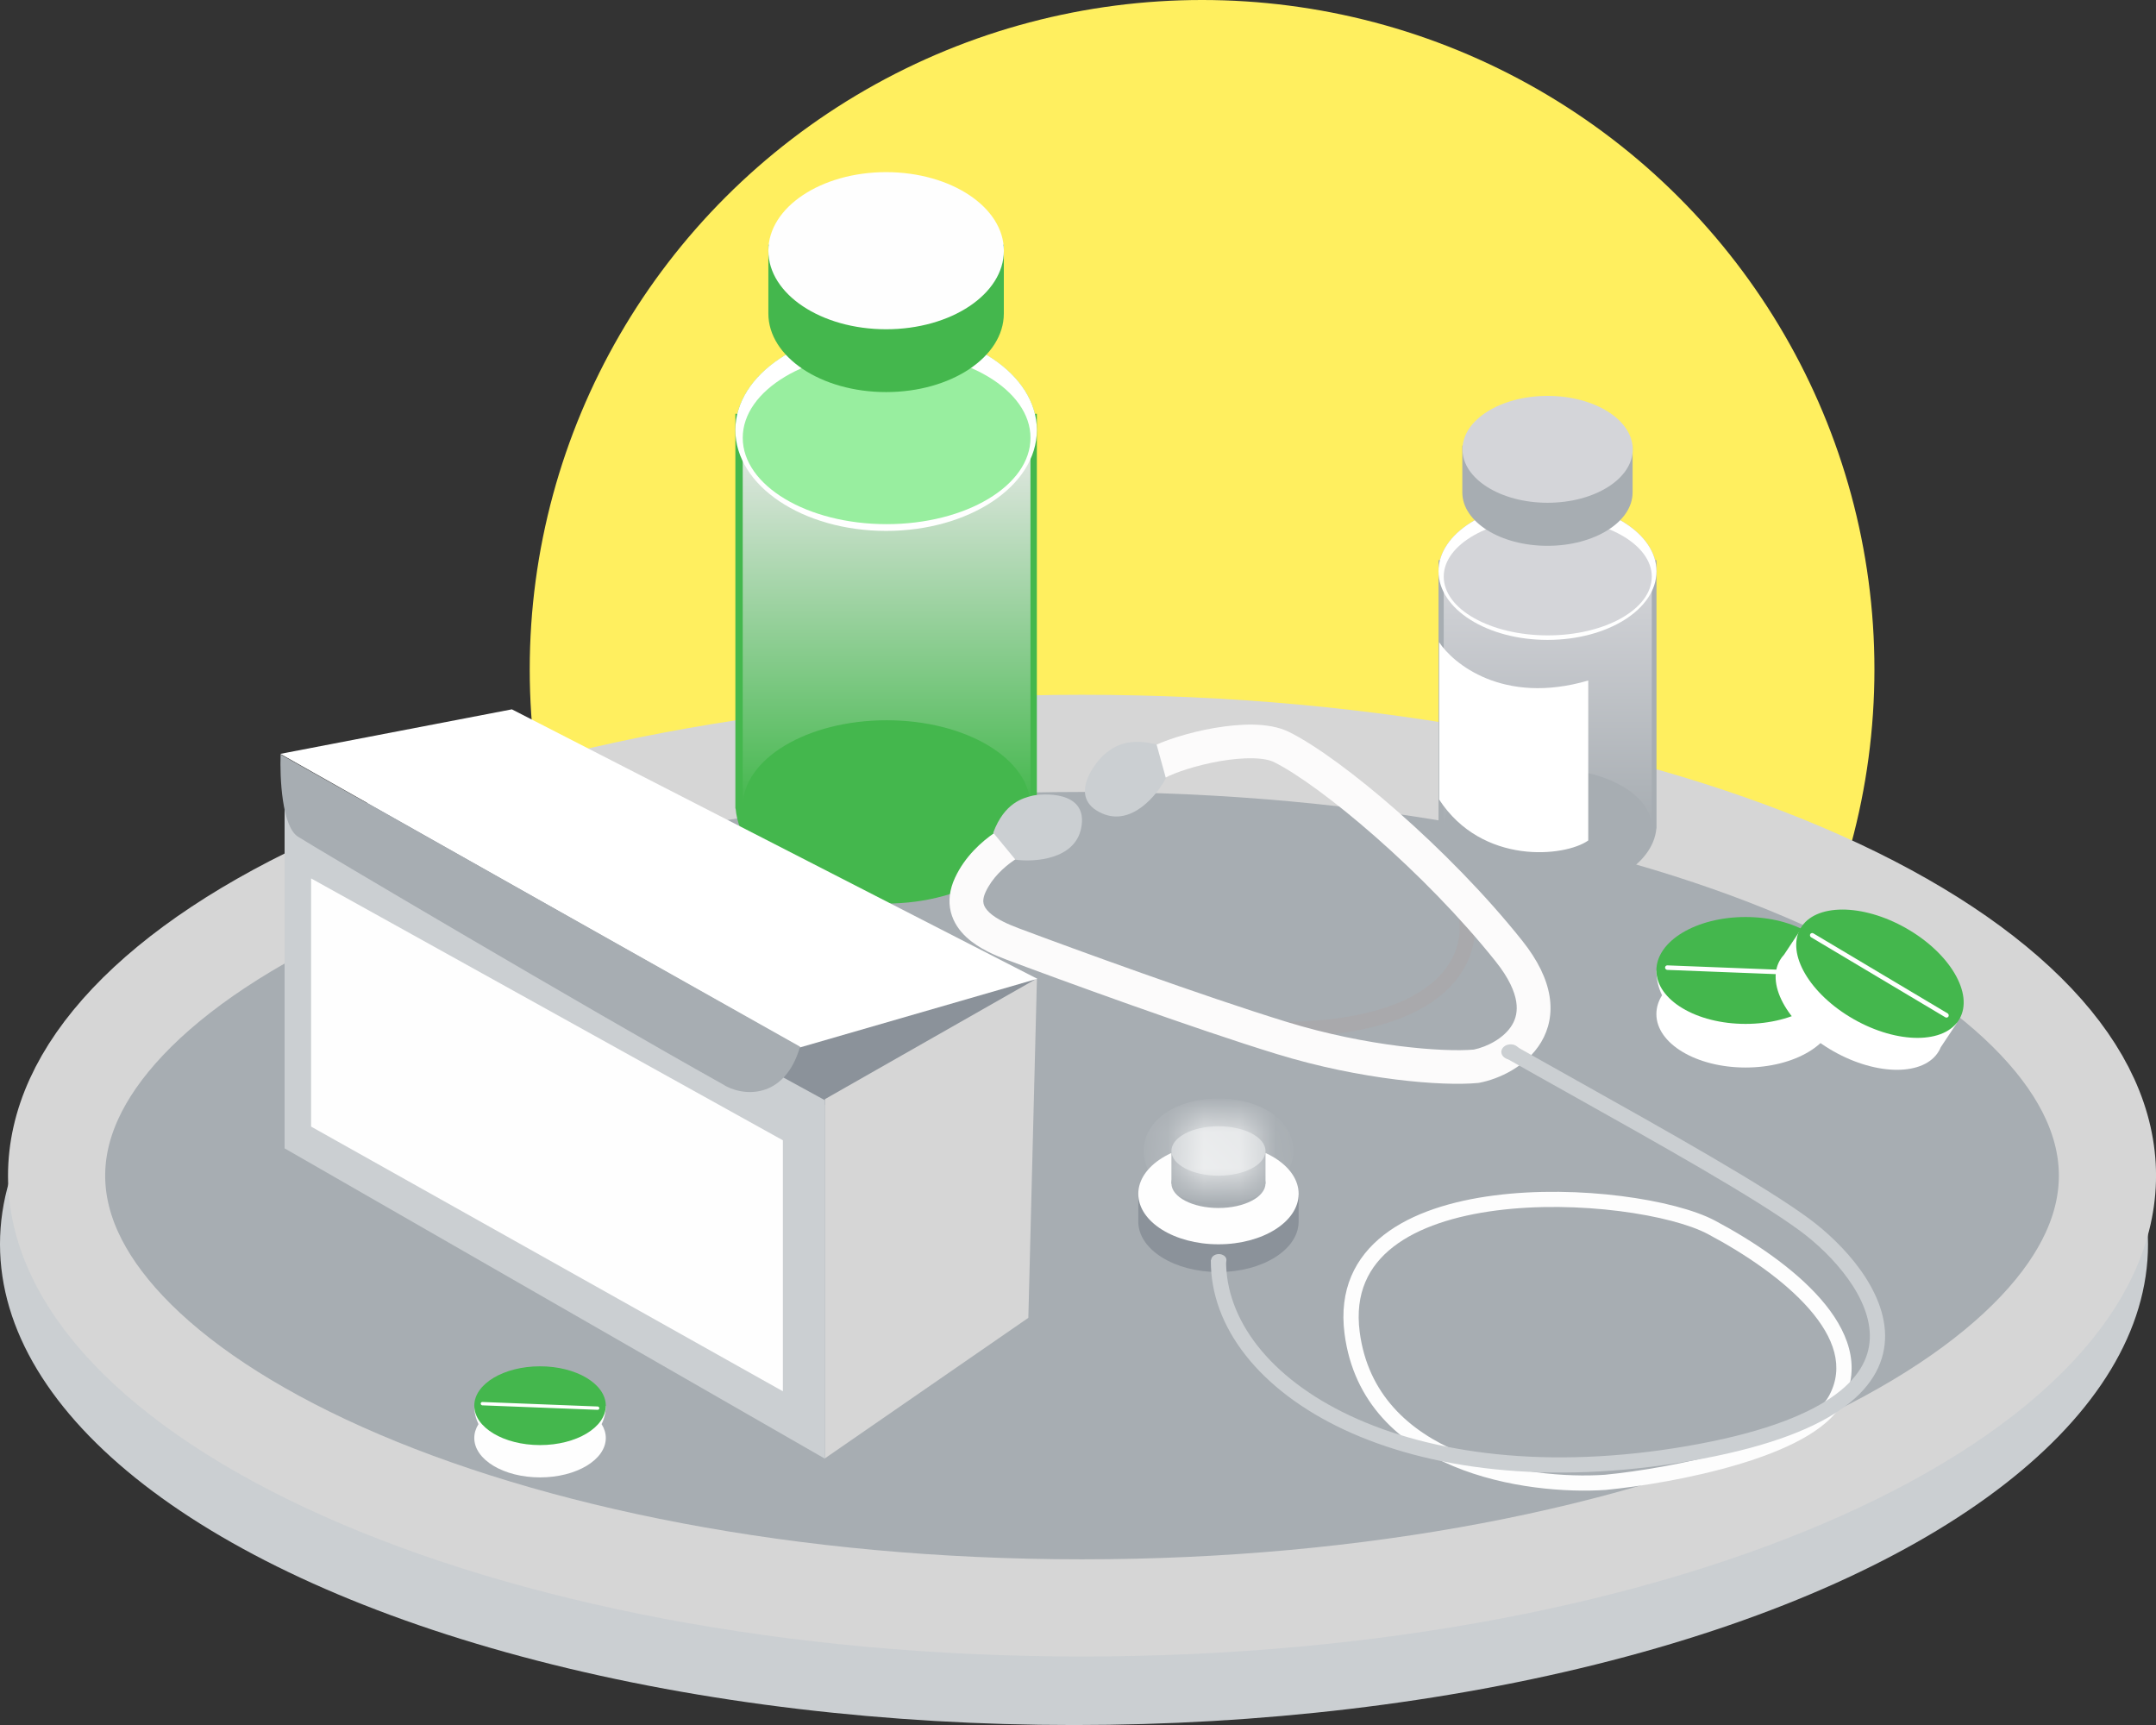 <svg width="60" height="48" viewBox="0 0 60 48" fill="none" xmlns="http://www.w3.org/2000/svg">
<rect x="0" y="0" width="60" height="48" fill="#333333" stroke="none"/>
<ellipse cx="33.453" cy="18.626" rx="18.711" ry="18.626" fill="#FFEF5F"/>
<ellipse cx="29.889" cy="34.62" rx="29.889" ry="13.381" fill="#CBCFD2"/>
<path d="M58.649 32.714C58.649 34.125 58.016 35.569 56.669 36.994C55.316 38.426 53.295 39.777 50.694 40.941C45.496 43.268 38.221 44.742 30.112 44.742C22.003 44.742 14.727 43.268 9.529 40.941C6.929 39.777 4.907 38.426 3.554 36.994C2.208 35.569 1.575 34.125 1.575 32.714C1.575 31.303 2.208 29.859 3.554 28.434C4.907 27.002 6.929 25.65 9.529 24.486C14.727 22.159 22.003 20.685 30.112 20.685C38.221 20.685 45.496 22.159 50.694 24.486C53.295 25.65 55.316 27.002 56.669 28.434C58.016 29.859 58.649 31.303 58.649 32.714Z" fill="#A7ADB2" stroke="#D6D6D6" stroke-width="2.704"/>
<path fill-rule="evenodd" clip-rule="evenodd" d="M46.059 15.586C45.822 14.68 44.573 13.989 43.066 13.989C41.56 13.989 40.31 14.68 40.074 15.586H40.033V15.898V22.948V23.056H40.038C40.127 24.06 41.449 24.857 43.066 24.857C44.684 24.857 46.005 24.06 46.095 23.056H46.099V22.948V15.898V15.586H46.059Z" fill="#A7ADB2"/>
<rect width="5.79" height="7.122" transform="matrix(1 0 0 -1 40.178 23.02)" fill="url(#paint0_linear_30_4137)"/>
<ellipse cx="43.066" cy="15.897" rx="3.033" ry="1.909" fill="white"/>
<ellipse cx="43.073" cy="16.046" rx="2.895" ry="1.634" fill="#D4D5D9"/>
<ellipse cx="43.073" cy="23.018" rx="2.895" ry="1.634" fill="#A7ADB2"/>
<path fill-rule="evenodd" clip-rule="evenodd" d="M45.434 13.702C45.434 13.702 45.434 13.702 45.434 13.702V12.398H44.206C43.868 12.281 43.478 12.215 43.065 12.215C42.651 12.215 42.262 12.281 41.923 12.398H40.695V13.702C40.695 13.702 40.695 13.702 40.695 13.702C40.695 14.523 41.756 15.188 43.065 15.188C44.373 15.188 45.434 14.523 45.434 13.702Z" fill="#A7ADB2"/>
<ellipse cx="43.069" cy="12.503" rx="2.369" ry="1.487" fill="#D4D5D9"/>
<path d="M44.2 23.387V18.936C41.821 19.633 40.423 18.446 40.051 17.871V22.249C41.249 24.084 43.554 23.846 44.2 23.387Z" fill="white"/>
<path fill-rule="evenodd" clip-rule="evenodd" d="M28.799 11.514C28.473 10.181 26.744 9.164 24.66 9.164C22.576 9.164 20.847 10.181 20.52 11.514H20.465V11.971V22.334V22.499H20.472C20.599 23.973 22.425 25.142 24.66 25.142C26.894 25.142 28.72 23.973 28.847 22.499H28.855V22.334V11.971V11.514H28.799Z" fill="#44B74D"/>
<rect width="8.007" height="10.473" transform="matrix(1 0 0 -1 20.67 22.44)" fill="url(#paint1_linear_30_4137)"/>
<ellipse cx="24.66" cy="11.966" rx="4.195" ry="2.807" fill="white"/>
<ellipse cx="24.674" cy="12.183" rx="4.004" ry="2.402" fill="#98EE9F"/>
<ellipse cx="24.674" cy="22.444" rx="4.004" ry="2.402" fill="#44B74D"/>
<path fill-rule="evenodd" clip-rule="evenodd" d="M27.936 8.724C27.936 8.724 27.936 8.724 27.936 8.723V6.808H26.24C25.771 6.635 25.233 6.537 24.66 6.537C24.087 6.537 23.548 6.635 23.079 6.808H21.383V8.723C21.383 8.724 21.383 8.724 21.383 8.724C21.383 9.931 22.85 10.91 24.66 10.91C26.469 10.91 27.936 9.931 27.936 8.724Z" fill="#44B74D"/>
<ellipse cx="24.66" cy="6.976" rx="3.277" ry="2.186" fill="#FEFEFE"/>
<path fill-rule="evenodd" clip-rule="evenodd" d="M39.911 27.301C40.614 26.674 40.698 25.928 40.574 25.443L40.985 25.339C41.145 25.964 41.023 26.876 40.194 27.615C39.371 28.349 37.878 28.889 35.338 28.86L35.343 28.438C37.833 28.467 39.201 27.934 39.911 27.301Z" fill="#A9A9AC"/>
<path fill-rule="evenodd" clip-rule="evenodd" d="M33.961 21.178C33.314 21.29 32.707 21.491 32.418 21.647L31.97 20.824C32.379 20.603 33.095 20.377 33.801 20.256C34.16 20.195 34.533 20.157 34.881 20.164C35.22 20.171 35.575 20.221 35.87 20.366C36.614 20.734 37.732 21.557 38.9 22.584C40.077 23.617 41.337 24.888 42.363 26.176C42.798 26.722 43.045 27.237 43.123 27.72C43.202 28.213 43.101 28.644 42.889 28.999C42.481 29.681 41.706 30.027 41.17 30.129L41.148 30.133L41.126 30.135C40.151 30.228 37.883 30.053 35.522 29.327C33.191 28.611 29.54 27.278 28.009 26.703L28.008 26.702L28.007 26.702C27.742 26.602 27.252 26.41 26.894 26.078C26.708 25.905 26.536 25.675 26.461 25.378C26.385 25.074 26.425 24.752 26.577 24.425C26.854 23.829 27.317 23.42 27.687 23.166C27.875 23.037 28.047 22.942 28.173 22.88C28.236 22.849 28.288 22.825 28.326 22.808C28.345 22.8 28.36 22.794 28.372 22.789C28.377 22.787 28.382 22.785 28.386 22.784C28.387 22.783 28.389 22.782 28.39 22.782L28.392 22.781L28.393 22.781L28.393 22.781C28.393 22.781 28.393 22.781 28.562 23.218C28.73 23.655 28.73 23.655 28.73 23.655L28.731 23.654L28.732 23.654C28.731 23.654 28.73 23.655 28.729 23.655C28.729 23.655 28.728 23.656 28.727 23.656C28.722 23.658 28.713 23.662 28.701 23.667C28.677 23.677 28.64 23.694 28.592 23.718C28.498 23.765 28.366 23.837 28.221 23.936C27.927 24.138 27.611 24.431 27.43 24.818C27.354 24.983 27.358 25.087 27.374 25.152C27.392 25.223 27.439 25.303 27.535 25.393C27.742 25.585 28.066 25.722 28.341 25.827C29.871 26.402 33.499 27.725 35.8 28.433C38.05 29.125 40.173 29.279 41.014 29.206C41.391 29.128 41.862 28.885 42.08 28.52C42.183 28.349 42.238 28.138 42.195 27.868C42.15 27.589 41.995 27.22 41.626 26.757C40.642 25.521 39.422 24.291 38.278 23.285C37.125 22.272 36.081 21.516 35.452 21.205C35.336 21.148 35.14 21.105 34.861 21.1C34.591 21.094 34.28 21.124 33.961 21.178ZM28.732 23.654L28.732 23.654C28.732 23.654 28.732 23.654 28.732 23.654Z" fill="#FCFBFB"/>
<path fill-rule="evenodd" clip-rule="evenodd" d="M36.14 33.992V34.019H36.139C36.117 34.782 35.127 35.396 33.909 35.396C32.691 35.396 31.701 34.782 31.678 34.019H31.678V33.992V33.248H32.016C32.411 32.852 33.111 32.588 33.909 32.588C34.707 32.588 35.407 32.852 35.801 33.248H36.14V33.992Z" fill="#8B929A"/>
<ellipse cx="33.909" cy="33.22" rx="2.231" ry="1.404" fill="#FEFEFE"/>
<ellipse cx="33.909" cy="32.929" rx="1.309" ry="0.685" fill="#A7ADB2"/>
<rect x="32.6" y="32.033" width="2.618" height="0.906" fill="#A7ADB2"/>
<mask id="path-25-inside-1_30_4137" fill="white">
<ellipse cx="33.909" cy="32.027" rx="1.309" ry="0.688"/>
</mask>
<ellipse cx="33.909" cy="32.027" rx="1.309" ry="0.688" fill="#CBCFD2"/>
<path d="M34.445 32.027C34.445 31.912 34.492 31.837 34.513 31.811C34.53 31.79 34.527 31.803 34.475 31.83C34.37 31.886 34.171 31.943 33.909 31.943V33.488C34.37 33.488 34.825 33.391 35.194 33.198C35.527 33.023 35.99 32.647 35.99 32.027H34.445ZM33.909 31.943C33.647 31.943 33.448 31.886 33.343 31.83C33.291 31.803 33.288 31.79 33.304 31.811C33.325 31.837 33.372 31.912 33.372 32.027H31.827C31.827 32.647 32.291 33.023 32.623 33.198C32.992 33.391 33.448 33.488 33.909 33.488V31.943ZM33.372 32.027C33.372 32.142 33.325 32.218 33.304 32.243C33.288 32.264 33.291 32.252 33.343 32.224C33.448 32.169 33.647 32.111 33.909 32.111V30.566C33.448 30.566 32.992 30.663 32.623 30.857C32.291 31.032 31.827 31.407 31.827 32.027H33.372ZM33.909 32.111C34.171 32.111 34.37 32.169 34.475 32.224C34.527 32.252 34.53 32.264 34.513 32.243C34.492 32.218 34.445 32.142 34.445 32.027H35.99C35.99 31.407 35.527 31.032 35.194 30.857C34.825 30.663 34.37 30.566 33.909 30.566V32.111Z" fill="white" mask="url(#path-25-inside-1_30_4137)"/>
<path fill-rule="evenodd" clip-rule="evenodd" d="M38.773 34.695C38.086 35.229 37.7 35.986 37.839 37.06C38.065 38.803 39.219 39.83 40.608 40.409C42.003 40.991 43.609 41.109 44.662 41.037C45.564 40.949 46.963 40.727 48.227 40.352C48.86 40.165 49.452 39.94 49.929 39.679C50.41 39.415 50.749 39.126 50.91 38.822C51.324 38.041 51.048 37.224 50.348 36.422C49.649 35.621 48.57 34.892 47.527 34.338C47.034 34.076 46.139 33.836 45.065 33.7C43.997 33.565 42.776 33.536 41.641 33.683C40.503 33.83 39.475 34.15 38.773 34.695ZM45.119 33.282C46.21 33.42 47.166 33.668 47.727 33.965C48.789 34.53 49.92 35.288 50.668 36.145C51.414 36.999 51.821 38.008 51.285 39.019C51.067 39.431 50.642 39.77 50.133 40.049C49.62 40.33 48.997 40.565 48.348 40.757C47.05 41.142 45.622 41.367 44.7 41.457L44.697 41.458L44.694 41.458C43.596 41.533 41.917 41.413 40.444 40.798C38.966 40.182 37.67 39.054 37.418 37.114C37.259 35.886 37.711 34.985 38.513 34.362C39.3 33.75 40.415 33.415 41.587 33.264C42.763 33.112 44.022 33.143 45.119 33.282Z" fill="#FDFDFD"/>
<path d="M28.26 23.922L27.641 23.171C27.955 22.328 28.483 22.206 28.716 22.145C28.95 22.084 30.31 21.962 30.087 23.049C29.908 23.918 28.794 23.994 28.26 23.922Z" fill="#CBCFD2"/>
<path d="M32.446 21.654L32.187 20.717C31.314 20.487 30.909 20.845 30.724 21C30.54 21.154 29.655 22.19 30.675 22.636C31.491 22.992 32.196 22.13 32.446 21.654Z" fill="#CBCFD2"/>
<path fill-rule="evenodd" clip-rule="evenodd" d="M43.742 30.473C43.096 30.111 42.472 29.762 41.908 29.442L42.118 29.075C42.673 29.39 43.288 29.734 43.929 30.093C46.333 31.44 49.099 32.988 50.354 33.916C50.827 34.266 51.362 34.763 51.775 35.338C52.185 35.911 52.489 36.583 52.459 37.274C52.427 37.98 52.051 38.661 51.193 39.244C50.341 39.822 49.008 40.312 47.028 40.654C43.062 41.339 39.737 40.875 37.397 39.778C35.064 38.683 33.678 36.938 33.697 35.056L34.121 35.061C34.104 36.713 35.327 38.34 37.578 39.396C39.823 40.448 43.057 40.911 46.956 40.238C48.908 39.901 50.174 39.425 50.953 38.895C51.726 38.371 52.011 37.801 52.035 37.256C52.06 36.697 51.813 36.118 51.429 35.584C51.048 35.051 50.546 34.584 50.101 34.255C48.87 33.345 46.144 31.818 43.742 30.473Z" fill="#CBCFD2"/>
<ellipse cx="33.919" cy="35.061" rx="0.212" ry="0.165" fill="#CBCFD2"/>
<ellipse cx="42.039" cy="29.271" rx="0.258" ry="0.211" fill="#CBCFD2"/>
<path fill-rule="evenodd" clip-rule="evenodd" d="M48.578 29.705C49.948 29.705 51.06 29.039 51.06 28.218C51.06 28.034 51.004 27.857 50.901 27.694C51.003 27.487 51.06 27.254 51.06 27.008H50.019C49.613 26.834 49.115 26.731 48.578 26.731C48.04 26.731 47.542 26.834 47.136 27.008H46.096C46.096 27.254 46.153 27.487 46.254 27.694C46.152 27.857 46.096 28.034 46.096 28.218C46.096 29.039 47.207 29.705 48.578 29.705Z" fill="white"/>
<ellipse cx="48.578" cy="27.004" rx="2.482" ry="1.487" fill="#44B74D"/>
<rect width="4.483" height="0.126" rx="0.063" transform="matrix(0.999 0.039 -0.04 0.999 46.34 26.86)" fill="white"/>
<path fill-rule="evenodd" clip-rule="evenodd" d="M51.06 26.221L50.236 25.68L49.649 26.565C49.603 26.613 49.564 26.666 49.531 26.724C49.13 27.424 49.796 28.555 51.019 29.25C52.242 29.945 53.559 29.941 53.96 29.242C53.979 29.209 53.995 29.176 54.009 29.142L54.462 28.46L53.881 28.078C53.625 27.587 53.129 27.089 52.472 26.716C51.996 26.445 51.505 26.28 51.06 26.221Z" fill="white"/>
<ellipse cx="2.547" cy="1.461" rx="2.547" ry="1.461" transform="matrix(0.869 0.494 -0.498 0.867 50.832 24.57)" fill="#44B74D"/>
<rect width="4.478" height="0.126" rx="0.063" transform="matrix(0.859 0.512 -0.515 0.857 50.41 25.939)" fill="white"/>
<path fill-rule="evenodd" clip-rule="evenodd" d="M15.029 41.11C16.04 41.11 16.859 40.619 16.859 40.014C16.859 39.878 16.818 39.748 16.742 39.628C16.817 39.476 16.859 39.304 16.859 39.123H16.095C15.795 38.994 15.427 38.918 15.029 38.918C14.631 38.918 14.263 38.994 13.963 39.123H13.199C13.199 39.304 13.241 39.476 13.316 39.628C13.24 39.748 13.199 39.878 13.199 40.014C13.199 40.619 14.018 41.11 15.029 41.11Z" fill="#FEFEFE"/>
<ellipse cx="15.029" cy="39.115" rx="1.83" ry="1.096" fill="#44B74D"/>
<rect width="3.305" height="0.093" rx="0.046" transform="matrix(0.999 0.039 -0.04 0.999 13.379 39.01)" fill="white"/>
<path d="M22.922 30.763L28.823 27.276L13.905 20.87L8.125 23.183L22.922 30.763Z" fill="#8B929A"/>
<path d="M28.618 36.67L22.957 40.58V30.585L28.857 27.227L28.618 36.67Z" fill="#D6D6D6"/>
<path d="M22.266 29.145L7.801 20.977L14.245 19.738L28.867 27.236L22.266 29.145Z" fill="white"/>
<path d="M22.957 40.59V30.615L7.92 22.392V31.954L22.957 40.59Z" fill="#CBCFD2"/>
<path d="M21.787 38.714V31.73L8.658 24.443V31.349L21.787 38.714Z" fill="#FEFEFE"/>
<path d="M8.289 23.279C7.846 22.993 7.785 21.637 7.809 20.994L22.265 29.125C21.83 30.63 20.63 30.517 20.099 30.162C16.337 28.061 8.731 23.566 8.289 23.279Z" fill="#A7ADB2"/>
<defs>
<linearGradient id="paint0_linear_30_4137" x1="2.895" y1="0" x2="2.895" y2="7.122" gradientUnits="userSpaceOnUse">
<stop stop-color="#A7ADB2"/>
<stop offset="1" stop-color="#D4D5D9"/>
</linearGradient>
<linearGradient id="paint1_linear_30_4137" x1="4.004" y1="0" x2="4.004" y2="10.473" gradientUnits="userSpaceOnUse">
<stop stop-color="#44B74D"/>
<stop offset="1" stop-color="#EAEAEA"/>
</linearGradient>
</defs>
</svg>
